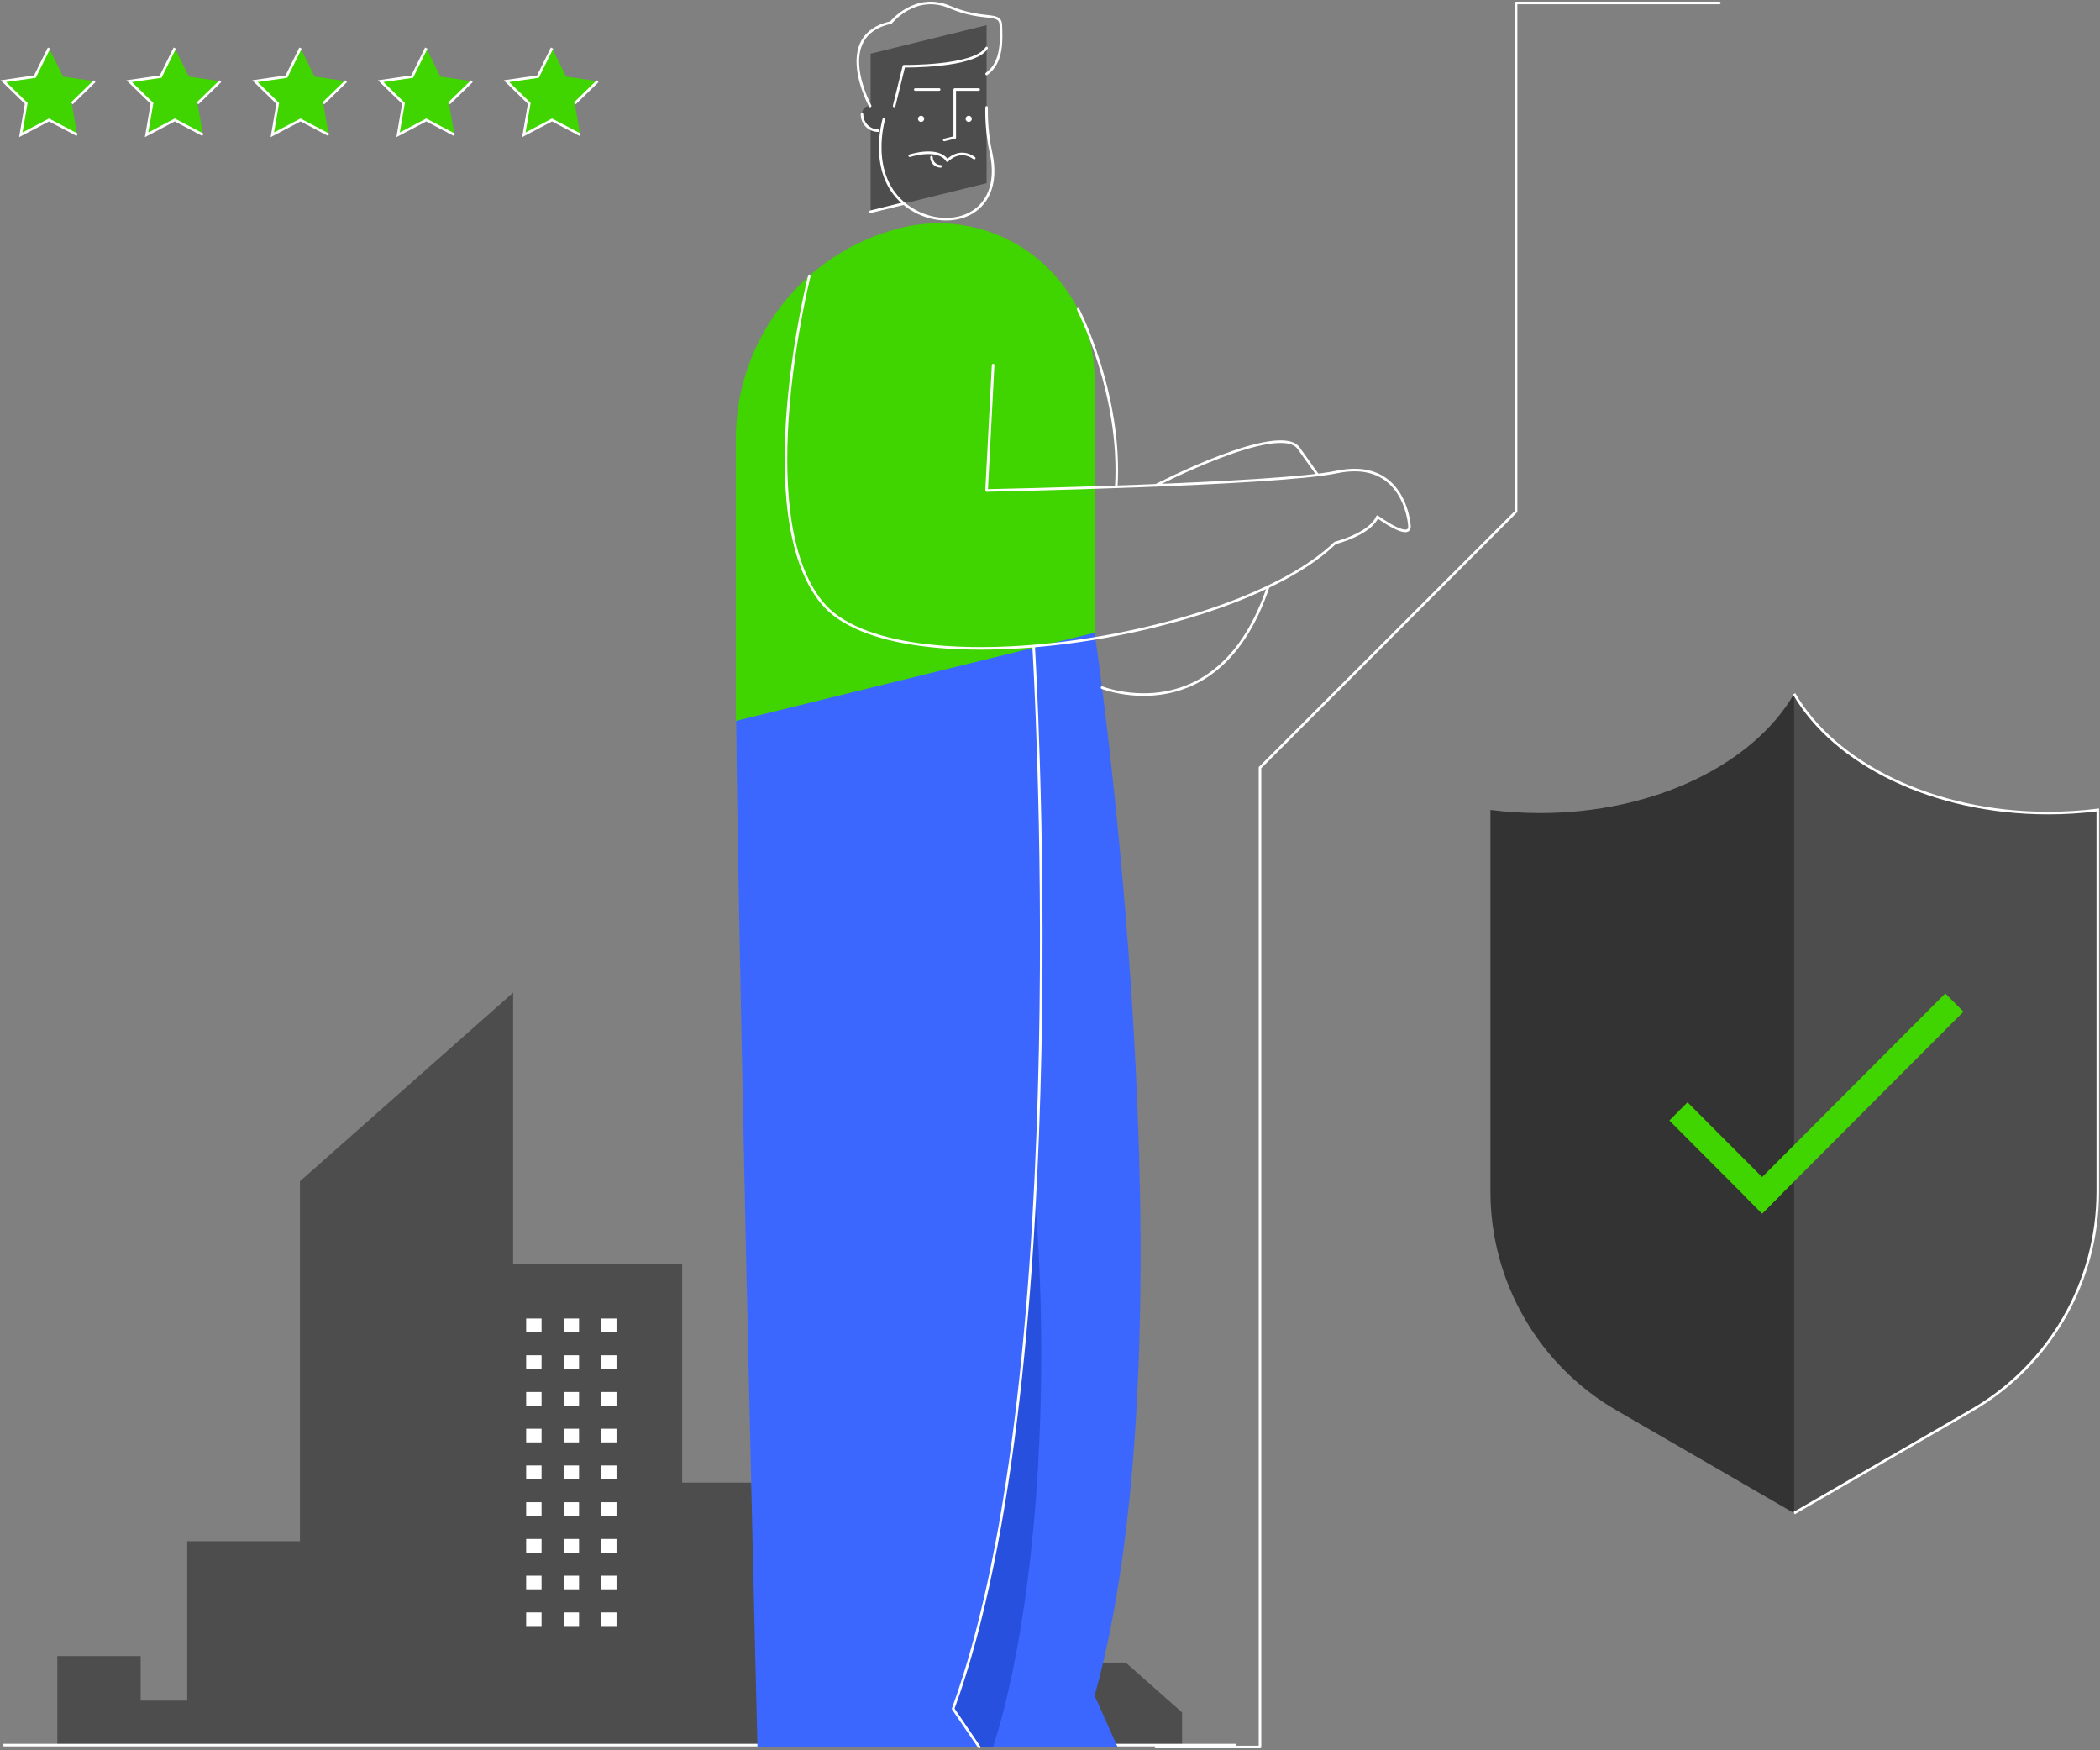 <svg xmlns:inkscape="http://www.inkscape.org/namespaces/inkscape" xmlns:sodipodi="http://sodipodi.sourceforge.net/DTD/sodipodi-0.dtd" xmlns="http://www.w3.org/2000/svg" xmlns:svg="http://www.w3.org/2000/svg" width="1223" height="1019" viewBox="0 0 1223 1019" fill="none" id="svg122745" sodipodi:docname="group-71-v2.svg" inkscape:version="1.1.1 (3bf5ae0d25, 2021-09-20)"><rect x="0" y="0" width="1223" height="1019" fill="#808080" stroke="none"/><defs id="defs122749"></defs><path d="M655.604 968.107H589.958V940.334H522.884V907.509L472.937 863.321H397.301V735.811H298.832V578L174.676 687.836V897.409H109.03V990.242H81.915V964.321H33.395V1016.16H688.427V997.146L655.604 968.107Z" fill="#1B334B" id="path122599" style="fill:#4d4d4d;fill-opacity:1"></path><path d="M2 1016.16H719.824" stroke="white" stroke-width="1.5" id="path122601"></path><rect x="306.424" y="767.756" width="8.969" height="7.934" fill="white" id="rect122603"></rect><rect x="328.248" y="767.756" width="8.969" height="7.934" fill="white" id="rect122605"></rect><rect x="350.072" y="767.756" width="8.969" height="7.934" fill="white" id="rect122607"></rect><rect x="306.424" y="789.148" width="8.969" height="7.934" fill="white" id="rect122609"></rect><rect x="328.248" y="789.148" width="8.969" height="7.934" fill="white" id="rect122611"></rect><rect x="350.072" y="789.148" width="8.969" height="7.934" fill="white" id="rect122613"></rect><rect x="306.424" y="810.54" width="8.969" height="7.934" fill="white" id="rect122615"></rect><rect x="328.248" y="810.54" width="8.969" height="7.934" fill="white" id="rect122617"></rect><rect x="350.072" y="810.54" width="8.969" height="7.934" fill="white" id="rect122619"></rect><rect x="306.424" y="831.932" width="8.969" height="7.934" fill="white" id="rect122621"></rect><rect x="328.248" y="831.932" width="8.969" height="7.934" fill="white" id="rect122623"></rect><rect x="350.072" y="831.932" width="8.969" height="7.934" fill="white" id="rect122625"></rect><rect x="306.424" y="853.325" width="8.969" height="7.934" fill="white" id="rect122627"></rect><rect x="328.248" y="853.325" width="8.969" height="7.934" fill="white" id="rect122629"></rect><rect x="350.072" y="853.325" width="8.969" height="7.934" fill="white" id="rect122631"></rect><rect x="306.424" y="874.717" width="8.969" height="7.934" fill="white" id="rect122633"></rect><rect x="328.248" y="874.717" width="8.969" height="7.934" fill="white" id="rect122635"></rect><rect x="350.072" y="874.717" width="8.969" height="7.934" fill="white" id="rect122637"></rect><rect x="306.424" y="896.109" width="8.969" height="7.934" fill="white" id="rect122639"></rect><rect x="328.248" y="896.109" width="8.969" height="7.934" fill="white" id="rect122641"></rect><rect x="350.072" y="896.109" width="8.969" height="7.934" fill="white" id="rect122643"></rect><rect x="306.424" y="917.501" width="8.969" height="7.934" fill="white" id="rect122645"></rect><rect x="328.248" y="917.501" width="8.969" height="7.934" fill="white" id="rect122647"></rect><rect x="350.072" y="917.501" width="8.969" height="7.934" fill="white" id="rect122649"></rect><rect x="306.424" y="938.893" width="8.969" height="7.934" fill="white" id="rect122651"></rect><rect x="328.248" y="938.893" width="8.969" height="7.934" fill="white" id="rect122653"></rect><rect x="350.072" y="938.893" width="8.969" height="7.934" fill="white" id="rect122655"></rect><path d="M637.488 368.426L529.823 334.165L526.404 1017.29H650.863L637.488 987.395C697.676 771.562 637.488 368.426 637.488 368.426Z" fill="#3C67FF" id="path122657"></path><path d="M606.41 788.388C606.41 628.39 573.928 498.686 533.859 498.686C532.216 498.695 530.581 498.918 528.996 499.348L526.404 1017.29H578.329C595.414 964.285 606.41 881.469 606.41 788.388Z" fill="#2850DE" id="path122659"></path><path d="M601.994 376.778C601.994 376.778 627.7 796.352 555.095 995.005L570.261 1017.29H441.124C441.124 1017.29 428.531 503.51 428.531 388.323L601.994 376.778Z" fill="#3C67FF" id="path122661"></path><path d="M574.57 52.149V106.676L507.021 123.278V31.26L574.57 14.658V52.149Z" fill="#1B334B" id="path122663" style="fill:#4d4d4d;fill-opacity:1"></path><path d="M529.822 90.687C529.822 90.687 546.271 85.275 551.683 93.552C551.683 93.552 558.546 85.852 567.388 92.067" stroke="white" stroke-width="1.5" stroke-linecap="round" stroke-linejoin="round" id="path122665"></path><path d="M536.415 71.014C537.413 71.014 538.222 70.205 538.222 69.208C538.222 68.21 537.413 67.402 536.415 67.402C535.418 67.402 534.609 68.21 534.609 69.208C534.609 70.205 535.418 71.014 536.415 71.014Z" fill="white" id="path122667"></path><path d="M564.156 71.014C565.153 71.014 565.962 70.205 565.962 69.208C565.962 68.21 565.153 67.402 564.156 67.402C563.158 67.402 562.35 68.21 562.35 69.208C562.35 70.205 563.158 71.014 564.156 71.014Z" fill="white" id="path122669"></path><path d="M556.018 79.982V52.149H569.961" stroke="white" stroke-width="1.5" stroke-linecap="round" stroke-linejoin="round" id="path122671"></path><path d="M533.01 52.149H546.954" stroke="white" stroke-width="1.5" stroke-linecap="round" stroke-linejoin="round" id="path122673"></path><path d="M511.474 66.41V76.076C506.26 76.076 502.033 71.849 502.033 66.635C502.033 66.346 502.046 66.059 502.072 65.776C502.601 59.913 511.474 60.524 511.474 66.41Z" fill="#1B334B" id="path122675" style="fill:#4d4d4d;fill-opacity:1"></path><path d="M511.474 76.076C506.26 76.076 502.033 71.849 502.033 66.635" stroke="white" stroke-width="1.5" stroke-linecap="round" stroke-linejoin="round" id="path122677"></path><path d="M547.809 96.844C544.86 96.844 542.469 94.453 542.469 91.503" stroke="white" stroke-width="1.5" stroke-linecap="round" stroke-linejoin="round" id="path122679"></path><path d="M526.405 118.515L507.021 123.279" stroke="white" stroke-width="1.5" stroke-linecap="round" stroke-linejoin="round" id="path122681"></path><path d="M556.018 80.005L549.92 81.504" stroke="white" stroke-width="1.5" stroke-linecap="round" stroke-linejoin="round" id="path122683"></path><path d="M637.49 220.922V368.426L428.531 419.784V255.505C428.531 197.255 468.298 146.53 524.865 132.627H524.866C551.993 125.959 580.68 132.132 602.664 149.367C624.648 166.603 637.49 192.987 637.49 220.922V220.922Z" fill="#53E79C" id="path122685" style="fill:#40d400;fill-opacity:1"></path><path d="M514.791 69.208C514.791 69.208 504.604 102.653 528.374 120.056C550.506 136.26 585.391 126.773 577.137 88.872C575.423 80.962 574.562 72.892 574.57 64.799V62.54" stroke="white" stroke-width="1.5" stroke-linecap="round" stroke-linejoin="round" id="path122687"></path><path d="M506.753 61.681C506.753 61.681 484.282 20.529 518.884 13.114C518.884 13.114 532.954 -4.461 552.969 4.052C572.983 12.565 582.595 6.59 582.869 14.658C583.144 22.726 584.128 36.182 574.573 43.048" stroke="white" stroke-width="1.5" stroke-linecap="round" stroke-linejoin="round" id="path122689"></path><path d="M520.732 61.675L526.404 38.557C526.404 38.557 567.706 39.194 574.569 27.946" stroke="white" stroke-width="1.5" stroke-linecap="round" stroke-linejoin="round" id="path122691"></path><path d="M601.993 376.778C601.993 376.778 627.699 796.352 555.094 995.005L570.26 1017.29" stroke="white" stroke-width="1.5" stroke-linecap="round" stroke-linejoin="round" id="path122693"></path><path d="M471.353 160.613C471.353 160.613 436.263 299.184 478.71 350.97C521.158 402.755 719.811 372.193 777.539 316.163C777.539 316.163 797.914 311.069 802.159 300.882C802.159 300.882 821.684 315.314 820.835 305.976C819.986 296.637 813.195 267.536 778.388 274.87C743.581 282.205 574.57 285.601 574.57 285.601L578.375 212.592" stroke="white" stroke-width="1.5" stroke-linecap="round" stroke-linejoin="round" id="path122695"></path><path d="M627.855 180.072C627.855 180.072 653.386 229.556 650.094 283.471" stroke="white" stroke-width="1.5" stroke-linecap="round" stroke-linejoin="round" id="path122697"></path><path d="M641.814 400.411C641.814 400.411 709.832 427.425 738.594 341.656" stroke="white" stroke-width="1.5" stroke-linecap="round" stroke-linejoin="round" id="path122699"></path><path d="M673.168 282.605C673.168 282.605 745.239 245.381 756.314 260.981L767.389 276.582" stroke="white" stroke-width="1.5" stroke-linecap="round" stroke-linejoin="round" id="path122701"></path><path d="M1001.35 1.724H882.929V297.874L733.798 447.005V1017.29H673.168" stroke="white" stroke-width="1.5" stroke-linecap="round" stroke-linejoin="round" id="path122703"></path><path d="M1192.84 473.433C1125.81 473.433 1068.44 444.7 1044.86 404C1021.27 444.7 963.904 473.433 896.87 473.433C887.218 473.436 877.576 472.83 868 471.618V693.794C868 746.353 895.973 794.92 941.381 821.2L1044.86 881.086L1148.33 821.2C1193.74 794.92 1221.71 746.353 1221.71 693.794V471.618C1212.14 472.83 1202.49 473.436 1192.84 473.433Z" fill="#1B334B" id="path122705" style="fill:#333333;fill-opacity:1"></path><path d="M1148.33 821.2C1193.74 794.921 1221.71 746.353 1221.71 693.794V471.618C1212.14 472.83 1202.49 473.436 1192.84 473.433C1125.81 473.433 1068.44 444.7 1044.86 404V881.086L1148.33 821.2Z" fill="#274C72" id="path122707" style="fill:#4d4d4d;fill-opacity:1"></path><path d="M1044.86 881.086L1148.33 821.2C1193.74 794.921 1221.71 746.353 1221.71 693.794V471.618C1212.14 472.83 1202.49 473.436 1192.84 473.433C1125.81 473.433 1068.44 444.7 1044.86 404" stroke="white" stroke-width="1.5" id="path122709"></path><path d="M972.191 652.457L982.782 641.84L1036.82 696.004L1026.22 706.62L972.191 652.457Z" fill="#53E79C" id="path122711" style="fill:#40d400;fill-opacity:1"></path><path d="M1132.89 578.466L1143.48 589.082L1026.22 706.62L1015.63 696.004L1132.89 578.466Z" fill="#53E79C" id="path122713" style="fill:#40d400;fill-opacity:1"></path><path d="M321.493 28L313.291 44.62L294.951 47.284L308.222 60.219L305.09 78.485L321.493 69.861L337.896 78.485L334.763 60.219L348.034 47.284L329.695 44.62L321.493 28Z" fill="#0B1B2B" id="path122715" style="fill:#40d400;fill-opacity:1"></path><path d="M334.764 60.219L348.034 47.284" stroke="white" stroke-width="1.5" id="path122717"></path><path d="M321.493 28L313.291 44.62L294.951 47.284L308.222 60.219L305.09 78.485L321.493 69.861L337.896 78.485" stroke="white" stroke-width="1.5" id="path122719"></path><path d="M248.255 28L240.054 44.62L221.713 47.284L234.984 60.219L231.851 78.485L248.255 69.861L264.659 78.485L261.526 60.219L274.797 47.284L256.456 44.62L248.255 28Z" fill="#53E79C" id="path122721" style="fill:#40d400;fill-opacity:1"></path><path d="M261.525 60.219L274.796 47.284" stroke="white" stroke-width="1.5" id="path122723"></path><path d="M248.255 28L240.054 44.62L221.713 47.284L234.984 60.219L231.851 78.485L248.255 69.861L264.659 78.485" stroke="white" stroke-width="1.5" id="path122725"></path><path d="M175.013 28L166.812 44.62L148.473 47.284L161.744 60.219L158.61 78.485L175.013 69.861L191.417 78.485L188.284 60.219L201.556 47.284L183.216 44.62L175.013 28Z" fill="#53E79C" id="path122727" style="fill:#40d400;fill-opacity:1"></path><path d="M188.287 60.219L201.558 47.284" stroke="white" stroke-width="1.5" id="path122729"></path><path d="M175.013 28L166.812 44.62L148.473 47.284L161.744 60.219L158.61 78.485L175.013 69.861L191.417 78.485" stroke="white" stroke-width="1.5" id="path122731"></path><path d="M101.78 28L93.578 44.62L75.238 47.284L88.509 60.219L85.377 78.485L101.78 69.861L118.184 78.485L115.052 60.219L128.321 47.284L109.982 44.62L101.78 28Z" fill="#53E79C" id="path122733" style="fill:#40d400;fill-opacity:1"></path><path d="M115.049 60.219L128.32 47.284" stroke="white" stroke-width="1.5" id="path122735"></path><path d="M101.78 28L93.578 44.62L75.238 47.284L88.509 60.219L85.377 78.485L101.78 69.861L118.184 78.485" stroke="white" stroke-width="1.5" id="path122737"></path><path d="M28.541 28L20.34 44.62L2 47.284L15.27 60.219L12.137 78.485L28.541 69.861L44.944 78.485L41.812 60.219L55.083 47.284L36.743 44.62L28.541 28Z" fill="#53E79C" id="path122739" style="fill:#40d400;fill-opacity:1"></path><path d="M41.815 60.219L55.085 47.284" stroke="white" stroke-width="1.5" id="path122741"></path><path d="M28.541 28L20.34 44.62L2 47.284L15.27 60.219L12.137 78.485L28.541 69.861L44.944 78.485" stroke="white" stroke-width="1.5" id="path122743"></path></svg>